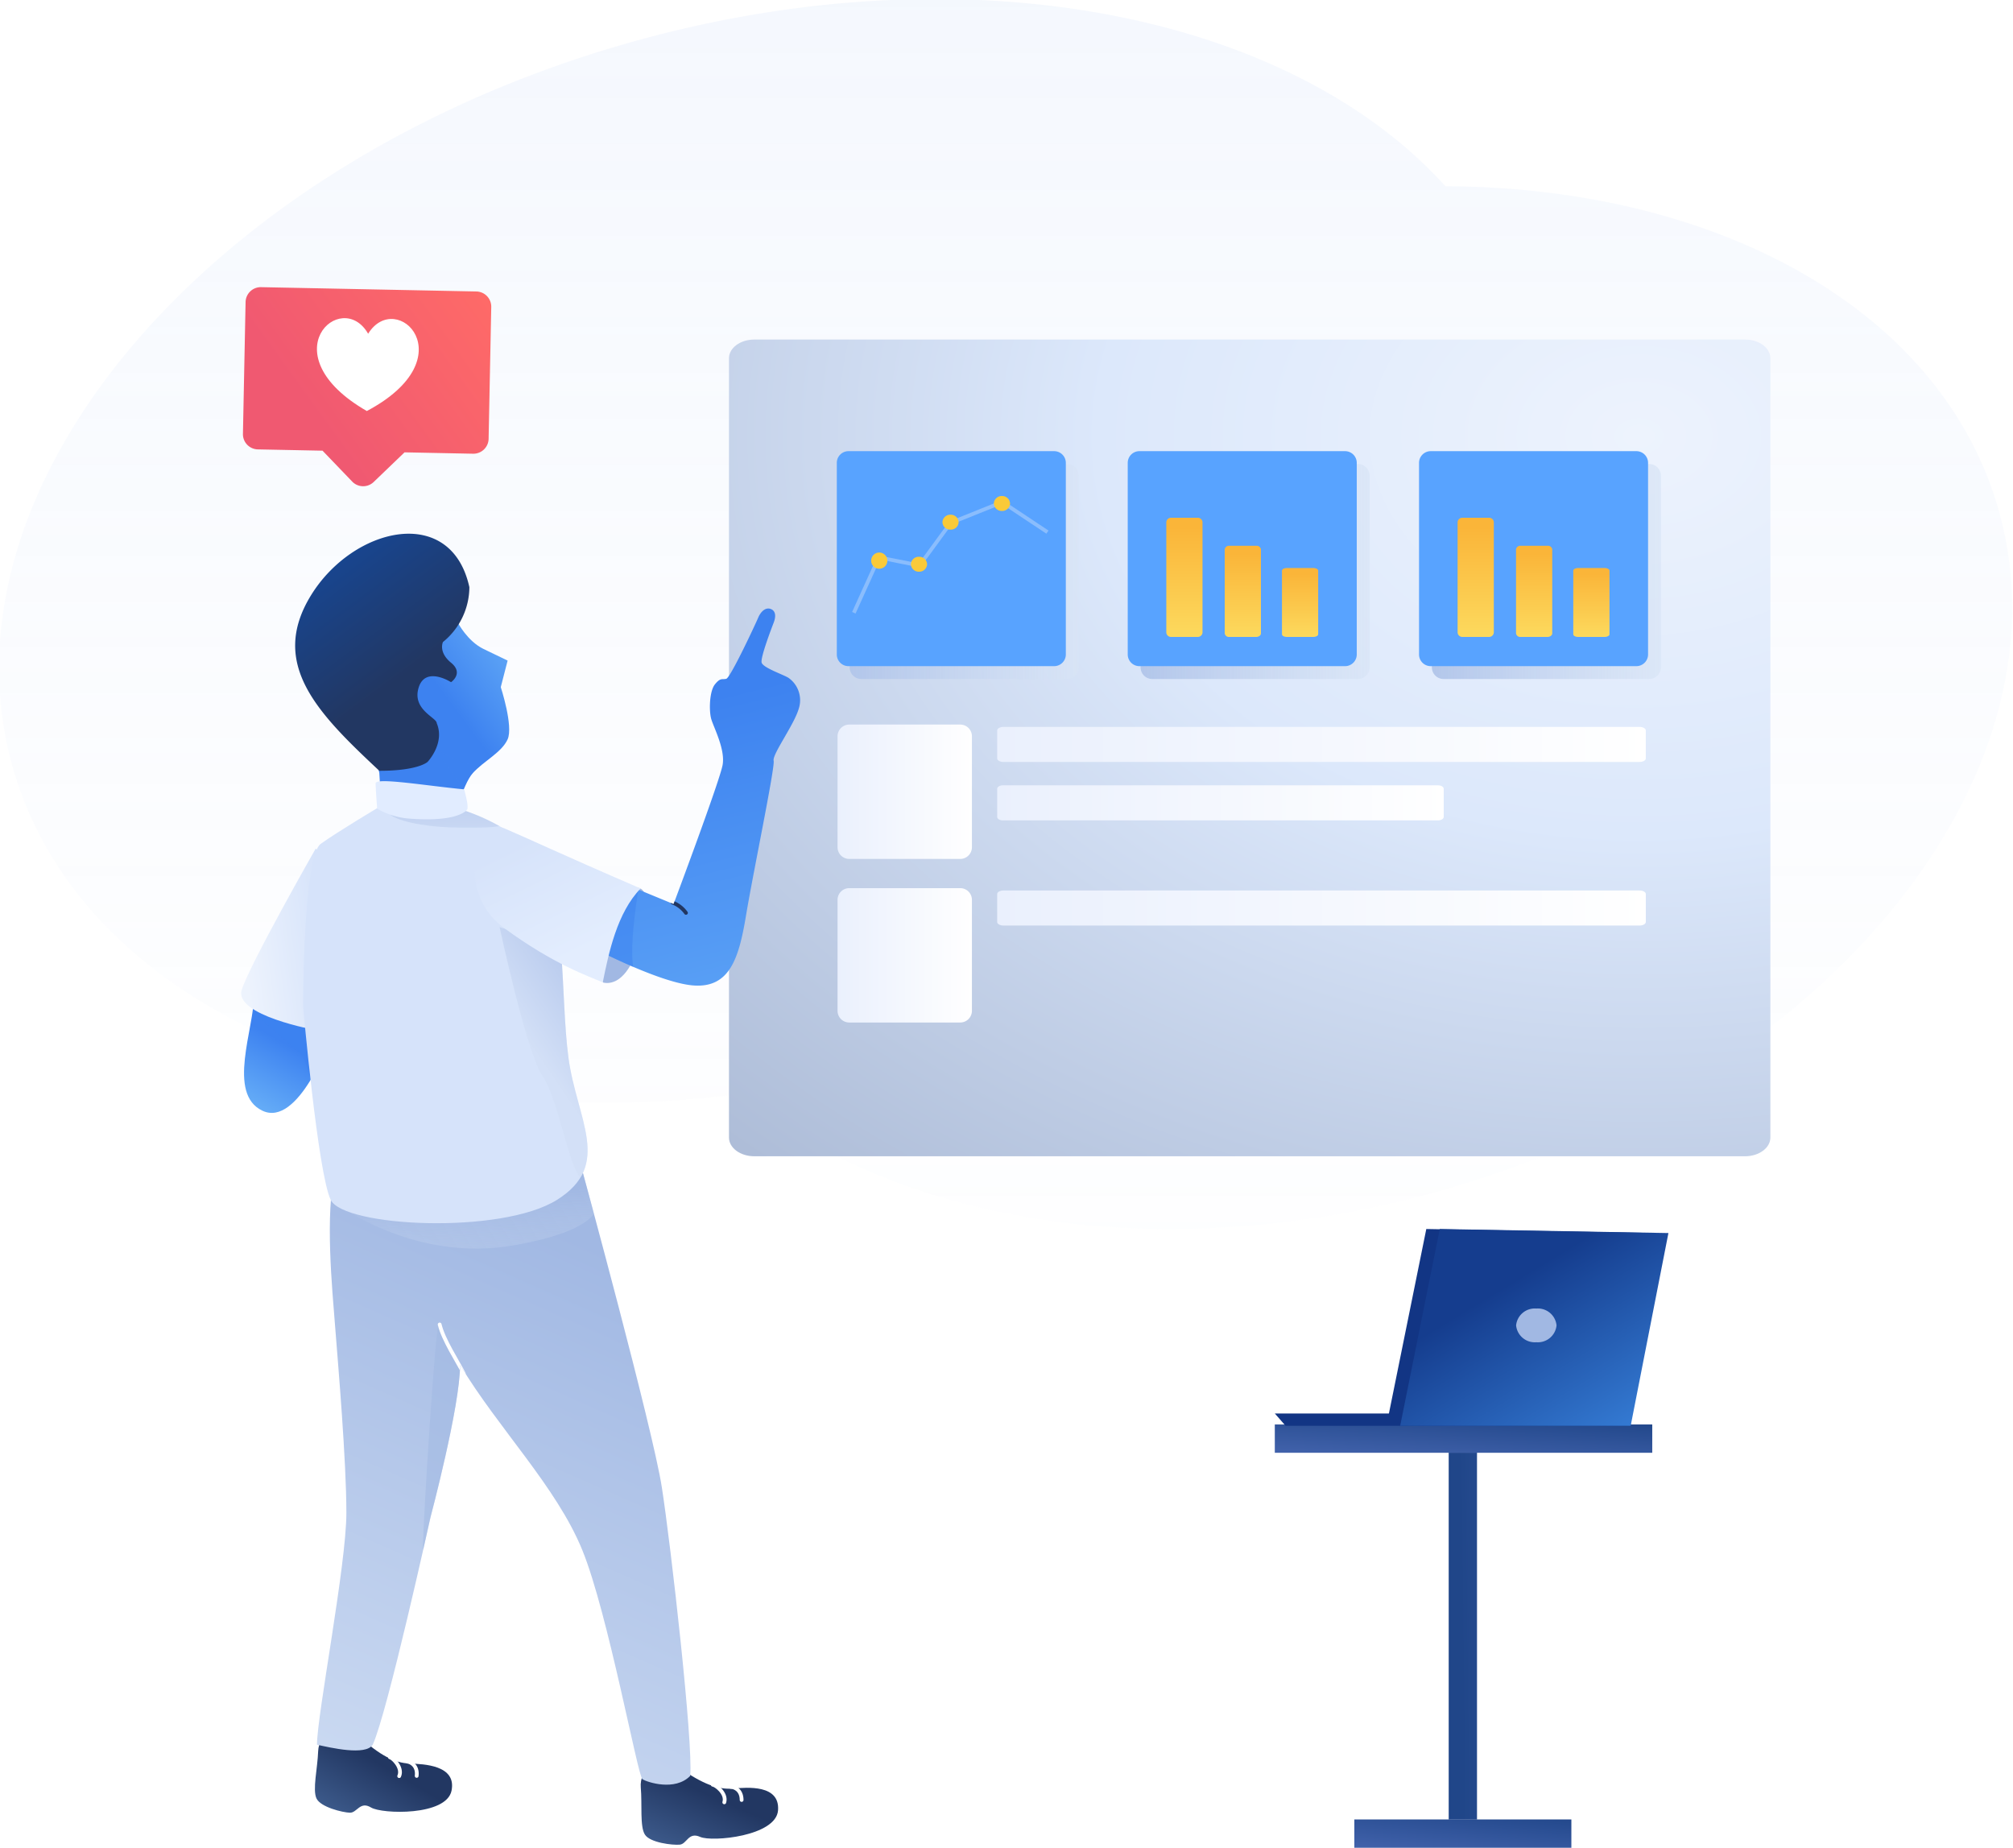 <svg xmlns="http://www.w3.org/2000/svg" xmlns:xlink="http://www.w3.org/1999/xlink" width="1064.18" height="977" viewBox="0 0 1064.18 977"><defs><linearGradient id="a" x1="0.943" y1="1.007" x2="0.369" y2="0.31" gradientUnits="objectBoundingBox"><stop offset="0" stop-color="#367ed7"/><stop offset="1" stop-color="#153d8e"/></linearGradient><linearGradient id="b" x1="0.5" y1="1.209" x2="0.734" y2="0.615" gradientUnits="objectBoundingBox"><stop offset="0" stop-color="#70b8f9"/><stop offset="1" stop-color="#3d82f0"/></linearGradient><linearGradient id="c" y1="1.068" x2="0.286" gradientUnits="objectBoundingBox"><stop offset="0" stop-color="#cfddf3"/><stop offset="1" stop-color="#a1b8e3"/></linearGradient><linearGradient id="d" x1="1.193" y1="0" x2="0.683" y2="0.5" xlink:href="#b"/><linearGradient id="e" y1="1.668" x2="0.5" y2="0.204" xlink:href="#b"/><clipPath id="f"><rect width="1064.18" height="977" opacity="0.72" fill="#ff4a4a" stroke="#707070" stroke-width="1" transform="translate(631.5 2550.5)"/></clipPath><linearGradient id="g" x1="0.5" y1="1.381" x2="0.5" y2="0.022" gradientUnits="objectBoundingBox"><stop offset="0" stop-color="#ecf2fc" stop-opacity="0"/><stop offset="1" stop-color="#b9cff7"/></linearGradient><radialGradient id="h" cx="482.472" cy="52.583" r="888.065" gradientTransform="translate(103.875 21.721) scale(0.784 0.579)" gradientUnits="userSpaceOnUse"><stop offset="0" stop-color="#edf3fd"/><stop offset="0.409" stop-color="#dce8fb"/><stop offset="1" stop-color="#aebdd8"/></radialGradient><filter id="i" x="362.881" y="157" width="595.538" height="476.744" filterUnits="userSpaceOnUse"><feOffset dy="6" input="SourceAlpha"/><feGaussianBlur stdDeviation="7.5" result="j"/><feFlood flood-opacity="0.122"/><feComposite operator="in" in2="j"/><feComposite in="SourceGraphic"/></filter><linearGradient id="k" x1="1.017" y1="0.496" x2="-0.009" y2="0.496" gradientUnits="objectBoundingBox"><stop offset="0" stop-color="#fff"/><stop offset="1" stop-color="#eaf0fd"/></linearGradient><linearGradient id="l" x1="1.017" y1="0.5" x2="-0.009" y2="0.5" xlink:href="#k"/><linearGradient id="m" x1="1.006" y1="0.483" x2="-0.003" y2="0.483" xlink:href="#k"/><linearGradient id="n" x1="1.006" y1="0.5" x2="-0.003" y2="0.5" xlink:href="#k"/><linearGradient id="o" x1="1.008" y1="0.5" x2="-0.004" y2="0.5" xlink:href="#k"/><linearGradient id="q" x1="1.01" y1="0.5" x2="-0.005" y2="0.5" gradientUnits="objectBoundingBox"><stop offset="0" stop-color="#d9e5f6" stop-opacity="0.714"/><stop offset="1" stop-color="#b2c6ea"/></linearGradient><linearGradient id="s" x1="0.465" y1="1.336" x2="0.465" y2="0.084" gradientUnits="objectBoundingBox"><stop offset="0" stop-color="#fde76b"/><stop offset="1" stop-color="#fab539"/></linearGradient><linearGradient id="z" x1="7.405" y1="-0.003" x2="0.524" y2="1.003" gradientUnits="objectBoundingBox"><stop offset="0" stop-color="#5270bc"/><stop offset="1" stop-color="#204689"/></linearGradient><linearGradient id="aa" x1="-0.27" y1="1.764" x2="1.1" y2="-0.095" xlink:href="#z"/><linearGradient id="ab" x1="-0.263" y1="1.734" x2="1.096" y2="-0.048" xlink:href="#z"/><clipPath id="ad"><path d="M1,106.043,21.941,2,142.814,4.14l-19.953,101.9Z" transform="translate(-1 -2)" fill="url(#a)"/></clipPath><linearGradient id="ae" x1="1.327" y1="0.5" x2="0.5" y2="1" gradientUnits="objectBoundingBox"><stop offset="0" stop-color="#ff6b67"/><stop offset="1" stop-color="#f05971"/></linearGradient><filter id="af" x="109.911" y="133.642" width="167.985" height="142.731" filterUnits="userSpaceOnUse"><feOffset dy="5" input="SourceAlpha"/><feGaussianBlur stdDeviation="6" result="ag"/><feFlood flood-opacity="0.161"/><feComposite operator="in" in2="ag"/><feComposite in="SourceGraphic"/></filter><clipPath id="ai"><path d="M5.321,11.978c0,17.629-14.521,52.175,4.414,61.131S45.414,35.547,45.414,35.547,43.971,1.388,26.853,1.388,5.321-5.652,5.321,11.978Z" fill="url(#b)"/></clipPath><linearGradient id="aj" x1="-0.258" y1="1" x2="0.424" y2="0.304" gradientUnits="objectBoundingBox"><stop offset="0" stop-color="#47689b"/><stop offset="1" stop-color="#223762"/></linearGradient><clipPath id="am"><path d="M140.25,0s37.19,136.26,42.032,167.265,16.69,135.806,15.018,152.708c-8.093,8.253-22.673,3.311-25.213,1.8S153.9,234.03,140.25,200.58s-44.368-64.235-64.609-97.889c0,21.9-15.63,80.524-15.63,80.524S37.22,286.734,29.464,303.49c-3.68,5.945-22.258,1.586-29.464,0,0-15.7,15.537-95.023,15.537-122.56s-4.3-77.441-5.9-97.9S4.107,22.882,9.635,0Z" fill="url(#c)"/></clipPath><linearGradient id="an" x1="0.893" y1="0.832" x2="0.799" y2="0.257" gradientUnits="objectBoundingBox"><stop offset="0" stop-color="#cfddf3" stop-opacity="0.478"/><stop offset="1" stop-color="#a1b8e3"/></linearGradient><clipPath id="ap"><path d="M45.191,0s5.025,9.734,13.537,13.867,12.765,6.155,12.765,6.155L67.875,34.058s6.745,20.64,3.619,27.6S58.728,73.238,53.118,79.442s-10.8,27.253-10.8,27.253H5.342L3.668,79.442s-9.862-39.324,6.87-59.42S45.191,0,45.191,0Z" transform="translate(-0.781)" fill="url(#d)"/></clipPath><linearGradient id="aq" x1="0.5" x2="0.814" y2="0.564" gradientUnits="objectBoundingBox"><stop offset="0" stop-color="#164898"/><stop offset="1" stop-color="#223762"/></linearGradient><linearGradient id="ar" x1="-0.001" y1="0.5" x2="0.755" y2="0.335" gradientUnits="objectBoundingBox"><stop offset="0" stop-color="#edf3fd"/><stop offset="1" stop-color="#d6e3fa"/></linearGradient><clipPath id="as"><path d="M82.071.987s26.287,6.937,41.776,25.267,12.038,73.478,16.425,106.3,23.477,56.68-6.009,75.2-112.856,14.316-119.674,0S0,105.449,0,105.449,0,26.254,9.313,19.578,40.365,0,40.365,0s-.487,1.963,10,3.908S82.071.987,82.071.987Z" fill="#d6e3fa"/></clipPath><linearGradient id="at" x1="0.447" y1="0.578" x2="0.674" y2="0.237" xlink:href="#c"/><linearGradient id="au" x1="0.862" y1="2.316" x2="0.57" y2="-0.571" xlink:href="#c"/><clipPath id="aw"><path d="M27.2,121.98l23.974,17.658S90.629,82.323,94.113,74.476s0-21.014,0-25.4,2.589-14.058,6.352-16.9,4.205-1.379,6.487-1.379S128.8,6.637,131.1,3.561s5.418-4.588,7.755-2.789,1.33,4.793-.379,7.238-11.307,16.162-11.307,18.967,9.392,8.774,11.813,11.24A14.429,14.429,0,0,1,140.324,55.4c-4.513,7.734-19.511,20.053-19.511,23.468s-24.924,55.078-33.966,75.971-17.569,35-35.675,29.146S0,148.127,0,148.127s6.463-15.288,12.728-20.1S27.2,121.98,27.2,121.98Z" transform="translate(38.529) rotate(12.007)" fill="url(#e)"/></clipPath><linearGradient id="ax" x1="0.221" y1="0.112" x2="0.221" y2="0.796" gradientUnits="objectBoundingBox"><stop offset="0" stop-color="#d6e3fa"/><stop offset="1" stop-color="#e3edfe"/></linearGradient></defs><g transform="translate(-631.5 -2550.5)" clip-path="url(#f)"><path d="M392.074,578.829C206.756,602.271,43.96,533.846,7.42,406.77-35.133,258.783,109.663,87.294,330.829,23.738,508.517-27.322,681.45,6.827,764.641,98.965c143.015.535,261.81,64.663,292.246,170.513,40.45,140.675-90.512,301.772-292.513,359.82a526.479,526.479,0,0,1-144.928,20.9C528.54,650.2,447.285,624.55,392.074,578.829Z" transform="translate(631 2550)" opacity="0.15" fill="url(#g)"/><g transform="translate(18)"><g transform="translate(60.881 -20)"><g transform="matrix(1, 0, 0, 1, 552.62, 2570.5)" filter="url(#i)"><path d="M538.231,432.744H14.463c-7.393,0-13.385-4.424-13.385-9.881V10.886C1.074,5.427,7.068,1,14.463,1H538.231c7.393,0,13.385,4.424,13.385,9.881V422.862C551.606,428.316,545.619,432.736,538.231,432.744Z" transform="translate(384.3 172.5)" fill="url(#h)"/></g><g transform="translate(0 0.497)"><g transform="translate(995.395 2953.036)"><path d="M65.933,73.029H7.256A6.178,6.178,0,0,1,1.078,66.85V8.178A6.178,6.178,0,0,1,7.256,2H65.933a6.178,6.178,0,0,1,6.178,6.178V66.855A6.188,6.188,0,0,1,65.933,73.029Z" transform="translate(-1.078 -2)" fill="url(#k)"/><path d="M65.933,72.029H7.256A6.178,6.178,0,0,1,1.078,65.85V7.178A6.178,6.178,0,0,1,7.256,1H65.933a6.178,6.178,0,0,1,6.178,6.178V65.855A6.188,6.188,0,0,1,65.933,72.029Z" transform="translate(-1.078 85.472)" fill="url(#l)"/><path d="M340.656,20.53H4.4c-1.834,0-3.32-.83-3.32-1.854V3.854C1.078,2.83,2.564,2,4.4,2H340.656c1.834,0,3.32.83,3.32,1.854V18.676c-.009,1.022-1.49,1.849-3.32,1.854Z" transform="translate(83.307 -0.762)" fill="url(#m)"/><path d="M340.656,19.53H4.4c-1.834,0-3.32-.83-3.32-1.854V2.854C1.078,1.83,2.564,1,4.4,1H340.656c1.834,0,3.32.83,3.32,1.854V17.676C343.967,18.7,342.486,19.525,340.656,19.53Z" transform="translate(83.307 86.71)" fill="url(#n)"/><path d="M234.193,19.53H4.03c-1.631,0-2.952-.83-2.952-1.854V2.854C1.078,1.83,2.4,1,4.03,1H234.193c1.631,0,2.952.83,2.952,1.854V17.676c-.008,1.022-1.325,1.849-2.952,1.854Z" transform="translate(83.307 31.119)" fill="url(#o)"/><path d="M234.193,19.53H4.03c-1.631,0-2.952-.83-2.952-1.854V2.854C1.078,1.83,2.4,1,4.03,1H234.193c1.631,0,2.952.83,2.952,1.854V17.676c-.008,1.022-1.325,1.849-2.952,1.854Z" transform="translate(83.307 117.592)" fill="url(#o)"/></g><g transform="translate(1005.61)"><g transform="translate(-10.61 2808.503)"><path d="M115.965,114.651H7.255a6.178,6.178,0,0,1-6.178-6.178V7.178A6.178,6.178,0,0,1,7.255,1H115.97a6.178,6.178,0,0,1,6.178,6.178V108.472A6.188,6.188,0,0,1,115.965,114.651Z" transform="translate(5.718 5.795)" fill="url(#q)"/><path d="M115.965,114.651H7.255a6.178,6.178,0,0,1-6.178-6.178V7.178A6.178,6.178,0,0,1,7.255,1H115.97a6.178,6.178,0,0,1,6.178,6.178V108.472A6.188,6.188,0,0,1,115.965,114.651Z" transform="translate(-1.077 -1)" fill="#58a3ff"/><g transform="translate(9.003 23.715)"><path d="M4.644,63.093,17.9,33.846,39.336,38.1l16.5-22.534L83.132,4.6l23.859,15.866" transform="translate(-4.644 -1.384)" fill="rgba(0,0,0,0)" stroke="#d6e3fa" stroke-miterlimit="10" stroke-width="2" opacity="0.4"/><path d="M5.769,9.271a4.12,4.12,0,0,0,4.276-3.936A4.12,4.12,0,0,0,5.769,1.389,4.12,4.12,0,0,0,1.493,5.335,4.12,4.12,0,0,0,5.769,9.271Z" transform="translate(28.68 30.733)" fill="#faca39"/><path d="M5.768,11.321A4.276,4.276,0,1,0,1.492,7.045a4.276,4.276,0,0,0,4.276,4.276Z" transform="translate(7.676 27.111)" fill="#faca39"/><path d="M5.768,9.271a4.12,4.12,0,0,0,4.276-3.936A4.12,4.12,0,0,0,5.768,1.389,4.12,4.12,0,0,0,1.492,5.335,4.12,4.12,0,0,0,5.768,9.271Z" transform="translate(45.352 8.5)" fill="#faca39"/><path d="M5.769,9.271a4.12,4.12,0,0,0,4.276-3.936A4.12,4.12,0,0,0,5.769,1.389,4.12,4.12,0,0,0,1.493,5.335,4.12,4.12,0,0,0,5.769,9.271Z" transform="translate(72.535 -1.386)" fill="#faca39"/></g></g><g transform="translate(143.188 2808.503)"><path d="M115.965,114.651H7.255a6.178,6.178,0,0,1-6.178-6.178V7.178A6.178,6.178,0,0,1,7.255,1H115.97a6.178,6.178,0,0,1,6.178,6.178V108.472A6.188,6.188,0,0,1,115.965,114.651Z" transform="translate(5.718 5.795)" fill="url(#q)"/><path d="M115.965,114.651H7.255a6.178,6.178,0,0,1-6.178-6.178V7.178A6.178,6.178,0,0,1,7.255,1H115.97a6.178,6.178,0,0,1,6.178,6.178V108.472A6.188,6.188,0,0,1,115.965,114.651Z" transform="translate(-1.077 -1)" fill="#58a3ff"/><g transform="translate(20.389 35.206)"><path d="M17.754,65H3.548a2.47,2.47,0,0,1-2.47-2.47V4.47A2.47,2.47,0,0,1,3.548,2H17.754a2.47,2.47,0,0,1,2.47,2.47V62.531A2.485,2.485,0,0,1,17.754,65Z" transform="translate(-1.078 -2)" fill="url(#s)"/><path d="M17.754,49.716H3.548a2.237,2.237,0,0,1-2.47-1.888V3.43a2.237,2.237,0,0,1,2.47-1.888H17.754a2.237,2.237,0,0,1,2.47,1.888v44.4C20.224,48.857,19.142,49.692,17.754,49.716Z" transform="translate(29.804 13.285)" fill="url(#s)"/><path d="M17.754,37.6H3.548c-1.364,0-2.47-.641-2.47-1.427V2.584c0-.791,1.107-1.427,2.47-1.427H17.754c1.364,0,2.47.641,2.47,1.427V36.169C20.224,36.946,19.142,37.581,17.754,37.6Z" transform="translate(60.069 25.405)" fill="url(#s)"/></g></g><g transform="translate(297.188 2808.503)"><path d="M115.965,114.651H7.255a6.178,6.178,0,0,1-6.178-6.178V7.178A6.178,6.178,0,0,1,7.255,1H115.97a6.178,6.178,0,0,1,6.178,6.178V108.472A6.188,6.188,0,0,1,115.965,114.651Z" transform="translate(5.718 5.795)" fill="url(#q)"/><path d="M115.965,114.651H7.255a6.178,6.178,0,0,1-6.178-6.178V7.178A6.178,6.178,0,0,1,7.255,1H115.97a6.178,6.178,0,0,1,6.178,6.178V108.472A6.188,6.188,0,0,1,115.965,114.651Z" transform="translate(-1.077 -1)" fill="#58a3ff"/><g transform="translate(20.389 35.206)"><path d="M17.754,65H3.548a2.47,2.47,0,0,1-2.47-2.47V4.47A2.47,2.47,0,0,1,3.548,2H17.754a2.47,2.47,0,0,1,2.47,2.47V62.531A2.485,2.485,0,0,1,17.754,65Z" transform="translate(-1.078 -2)" fill="url(#s)"/><path d="M17.754,49.716H3.548a2.237,2.237,0,0,1-2.47-1.888V3.43a2.237,2.237,0,0,1,2.47-1.888H17.754a2.237,2.237,0,0,1,2.47,1.888v44.4C20.224,48.857,19.142,49.692,17.754,49.716Z" transform="translate(29.804 13.285)" fill="url(#s)"/><path d="M17.754,37.6H3.548c-1.364,0-2.47-.641-2.47-1.427V2.584c0-.791,1.107-1.427,2.47-1.427H17.754c1.364,0,2.47.641,2.47,1.427V36.169C20.224,36.946,19.142,37.581,17.754,37.6Z" transform="translate(60.069 25.405)" fill="url(#s)"/></g></g></g></g></g><g transform="translate(1227.881 -22)"><g transform="translate(59.551 3325.525)"><path d="M1,.913H15.963V194.871H1Z" transform="translate(90.929 13.99)" fill="url(#z)"/><path d="M2,2H116.732V16.963H2Z" transform="translate(40.045 206.801)" fill="url(#aa)"/><path d="M2,1H201.537V15.963H2Z" transform="translate(-2 -1)" fill="url(#ab)"/></g><path d="M2,105.333,22.941,2,143.814,4.14,123.146,105.333Z" transform="translate(116.699 3220.193)" fill="#123584"/><path d="M2,1.849H190.117V8.372H7.7Z" transform="translate(57.551 3317.862)" fill="#123584"/><g transform="translate(125.823 3222.193)"><path d="M1,106.043,21.941,2,142.814,4.14l-19.953,101.9Z" transform="translate(-1 -2)" fill="url(#a)"/><g clip-path="url(#ad)"><path d="M11.689,1.028A9.919,9.919,0,0,1,22.377,9.937a9.919,9.919,0,0,1-10.689,8.909A9.919,9.919,0,0,1,1,9.937,9.919,9.919,0,0,1,11.689,1.028Z" transform="translate(60.288 41.017)" fill="#a1b8e3"/></g></g></g><g transform="translate(-25.119 -20)"><g transform="translate(1027 -26.851)"><g transform="matrix(1, 0, 0, 1, -388.38, 2597.35)" filter="url(#af)"><path d="M58.251,101.78l-16-16H8.039A8.039,8.039,0,0,1,0,77.744V8.039A8.039,8.039,0,0,1,8.039,0H121.864A8.039,8.039,0,0,1,129.9,8.039V77.744a8.039,8.039,0,0,1-8.039,8.039H85.61l-16,16a8.038,8.038,0,0,1-11.366,0Z" transform="translate(129.99 146.64) rotate(1.15)" fill="url(#ae)"/></g><path d="M26.925,48.886c-52.524-29.067-14.55-65.208,0-40.868C41.443-16.322,79.417,19.819,26.925,48.886Z" transform="translate(-220.546 2765.299) rotate(0.974)" fill="#fff"/></g><g transform="translate(766.119 2852.644)"><g transform="translate(1.509 231.92)"><path d="M5.321,11.978c0,17.629-14.521,52.175,4.414,61.131S45.414,35.547,45.414,35.547,43.971,1.388,26.853,1.388,5.321-5.652,5.321,11.978Z" fill="url(#b)"/><g clip-path="url(#ai)"><path d="M.067.82C1.594,3.92,22.4,20.337,25.843,24.22s4.227,14.027,6.2,12.978,0-30.808,0-30.808S-1.46-2.283.067.82Z" transform="translate(4.164 19.052)" fill="#3d82f0" opacity="0.5"/></g></g><g transform="matrix(0.999, 0.035, -0.035, 0.999, 40.097, 630.811)"><path d="M1.046,12.769c0,9.11-2.354,20.494,0,25.018s14.019,6.9,17.867,6.9,5.136-6.49,11.112-3.151,40.04,3.151,42.253-10.4S57.223,17.595,49.542,17.595,33.727,13.854,22.323,4.142,1.046,3.659,1.046,12.769Z" fill="url(#aj)"/><g transform="translate(39.094 14.665)"><path d="M5.24,9.783C7.106,5.176,1.406.123,0,0" fill="none" stroke="#fff" stroke-linecap="round" stroke-miterlimit="10" stroke-width="2"/><path d="M4.942,7.34C5.418,1.9,1.534.134,0,0" transform="translate(9.537 2.001)" fill="none" stroke="#fff" stroke-linecap="round" stroke-miterlimit="10" stroke-width="2"/></g></g><g transform="translate(209.101 650.137) rotate(-4.992)"><path d="M1.046,12.769c0,9.11-2.354,20.494,0,25.018s14.019,6.9,17.867,6.9,5.136-6.49,11.112-3.151,40.04,3.151,42.253-10.4S57.223,17.595,49.542,17.595,33.727,13.854,22.323,4.142,1.046,3.659,1.046,12.769Z" fill="url(#aj)"/><g transform="translate(39.094 14.665)"><path d="M5.24,9.783C7.106,5.176,1.406.123,0,0" fill="none" stroke="#fff" stroke-linecap="round" stroke-miterlimit="10" stroke-width="2"/><path d="M4.942,7.34C5.418,1.9,1.534.134,0,0" transform="translate(9.537 2.001)" fill="none" stroke="#fff" stroke-linecap="round" stroke-miterlimit="10" stroke-width="2"/></g></g><g transform="translate(40.078 336.681)"><path d="M140.25,0s37.19,136.26,42.032,167.265,16.69,135.806,15.018,152.708c-8.093,8.253-22.673,3.311-25.213,1.8S153.9,234.03,140.25,200.58s-44.368-64.235-64.609-97.889c0,21.9-15.63,80.524-15.63,80.524S37.22,286.734,29.464,303.49c-3.68,5.945-22.258,1.586-29.464,0,0-15.7,15.537-95.023,15.537-122.56s-4.3-77.441-5.9-97.9S4.107,22.882,9.635,0Z" fill="url(#c)"/><g clip-path="url(#am)"><path d="M0,117.981C0,104.644,6.872-4.338,8.45.134S22.323,28.757,22.323,28.757,0,131.319,0,117.981Z" transform="translate(56.027 81.146)" fill="#a1b8e3" opacity="0.5"/><path d="M0,0C1.925,8.073,9.335,19.289,12.755,25.976" transform="translate(64.85 81.341)" fill="none" stroke="#fff" stroke-linecap="round" stroke-miterlimit="10" stroke-width="2"/><path d="M.616,26.086c8.693,4.675,42.737,24.576,86.6,16.6,21.674-3.94,35.616-9.1,41.871-16.6,0-3.7-5.257-19.243-6.725-25.191S-10.031,20.36.616,26.086Z" transform="translate(17.625 -3.322)" opacity="0.5" fill="url(#an)"/></g></g><g transform="translate(70.142 47.037)"><path d="M45.191,0s5.025,9.734,13.537,13.867,12.765,6.155,12.765,6.155L67.875,34.058s6.745,20.64,3.619,27.6S58.728,73.238,53.118,79.442s-10.8,27.253-10.8,27.253H5.342L3.668,79.442s-9.862-39.324,6.87-59.42S45.191,0,45.191,0Z" transform="translate(-0.781)" fill="url(#d)"/><g clip-path="url(#ap)"><g transform="translate(30.036 64.464)" opacity="0.5"><path d="M26.908,11.273c-9.334,0-23.9-8.265-26.7-11.089s23.335,27.724,21.153,32.59c-1.721,3.838-7.866,5.012-3.991,5.012C31.35,37.786,36.242,11.273,26.908,11.273Z" fill="none"/><path d="M26.908,11.273c-9.334,0-23.9-8.265-26.7-11.089s23.335,27.724,21.153,32.59c-1.721,3.838-7.866,5.012-3.991,5.012C31.35,37.786,36.242,11.273,26.908,11.273Z" fill="#3d82f0"/></g></g></g><path d="M44.5,125.329C11.9,94.855-13.92,68.848,8.345,32.61S82.412-15.812,92.1,28.24a37.566,37.566,0,0,1-13.956,29s-2.611,5.313,4.272,10.949,0,10.293,0,10.293-13.592-8.742-17.141,2.9,9.552,15.809,9.552,18.723c4.516,10.709-4.8,20.5-4.8,20.5S65.248,125.329,44.5,125.329Z" transform="translate(28.533)" fill="url(#aq)"/><path d="M39.487,0S4.585,61.226.374,74.7,39.487,95.962,39.487,95.962L57.566,18.946Z" transform="translate(-0.086 166.437)" fill="url(#ar)"/><g transform="translate(32.727 144.373)"><path d="M82.071.987s26.287,6.937,41.776,25.267,12.038,73.478,16.425,106.3,23.477,56.68-6.009,75.2-112.856,14.316-119.674,0S0,105.449,0,105.449,0,26.254,9.313,19.578,40.365,0,40.365,0s-.487,1.963,10,3.908S82.071.987,82.071.987Z" fill="#d6e3fa"/><g clip-path="url(#as)"><path d="M0,0S14.179,66.276,22.711,78.7s14.08,50.013,20.909,54.5S60.26,86.4,55.355,68.841,28.339,8.28,28.339,8.28Z" transform="translate(103.904 63.634)" opacity="0.5" fill="url(#at)"/><path d="M.712,3.122c6.31,4.186,22.753,6.451,36.574,6.451s18.144.146,24.757-1.866,4.049-4.585,0-4.585S45.436.17,38.676.17-5.6-1.064.712,3.122Z" transform="translate(45.897 1.419)" opacity="0.5" fill="url(#au)"/></g></g><path d="M.813,14.547S0,4.41,0,1.14,27.227,2.488,46.82,4.32c2.126,8.156,1.75,8.7,1.75,10.227,0,.765-4.893,7.326-31.219,5.2a39.6,39.6,0,0,1-16.538-5.2Z" transform="translate(71.084 130.812)" fill="#e1ecff"/><g transform="translate(82.691 103.089) rotate(-25.976)"><path d="M19.008,21.216c14.438,0,34.4-5.251,34.4-12.062S36.983,0,22.545,0,1.785,6.808,0,11.544C.881,15.572,4.57,21.216,19.008,21.216Z" transform="matrix(0.766, -0.643, 0.643, 0.766, 31.532, 159.408)" fill="#a1b8e3"/><g transform="translate(31.016)"><path d="M27.2,121.98l23.974,17.658S90.629,82.323,94.113,74.476s0-21.014,0-25.4,2.589-14.058,6.352-16.9,4.205-1.379,6.487-1.379S128.8,6.637,131.1,3.561s5.418-4.588,7.755-2.789,1.33,4.793-.379,7.238-11.307,16.162-11.307,18.967,9.392,8.774,11.813,11.24A14.429,14.429,0,0,1,140.324,55.4c-4.513,7.734-19.511,20.053-19.511,23.468s-24.924,55.078-33.966,75.971-17.569,35-35.675,29.146S0,148.127,0,148.127s6.463-15.288,12.728-20.1S27.2,121.98,27.2,121.98Z" transform="translate(38.529) rotate(12.007)" fill="url(#e)"/><g clip-path="url(#aw)"><path d="M34.271,0S14.061,28.124,12.949,38.757,0,27.847,0,27.847s6.764-12.976,12.452-17.6S34.271,0,34.271,0Z" transform="translate(12.301 131.641)" fill="#3d82f0" opacity="0.5"/><path d="M0,0A15.658,15.658,0,0,1,4.005,8.037" transform="translate(59.386 146.244)" fill="none" stroke="#223762" stroke-linecap="round" stroke-miterlimit="10" stroke-width="2"/></g></g><path d="M38.776,98.637C48.364,86.051,61.742,68.818,78.5,62.773,47.058,26.181,37.479,13.973,27.568,2.519s-38.483,18.216-23.119,47.4S33.562,92.462,38.776,98.637Z" transform="translate(0 69.415)" fill="url(#ax)"/></g></g></g></g></g></svg>